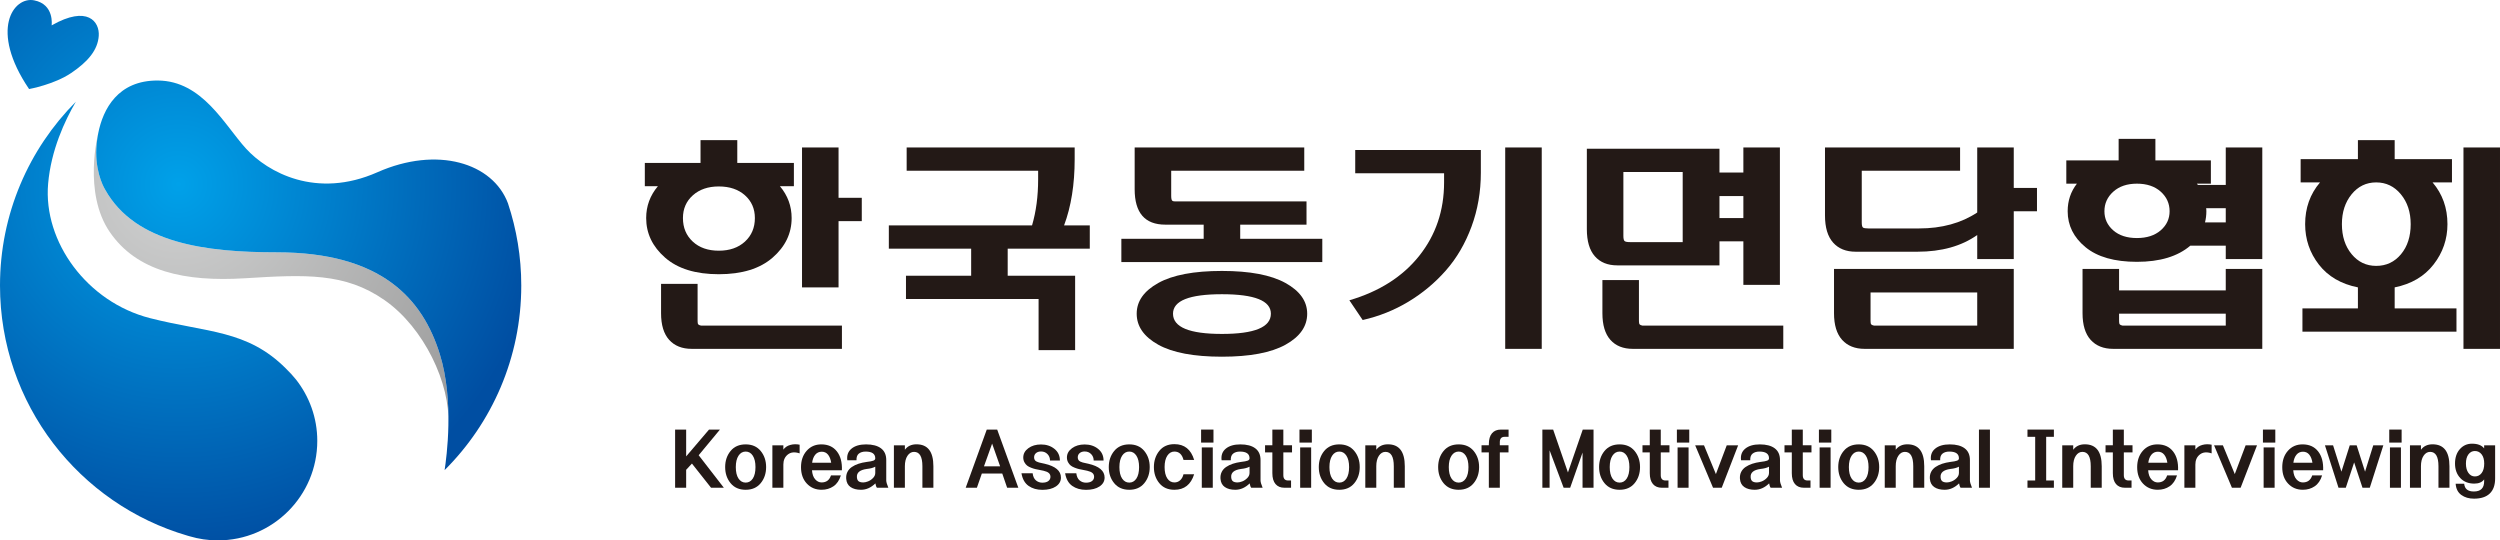 <?xml version="1.0" encoding="UTF-8"?>
<svg id="Layer_2" data-name="Layer 2" xmlns="http://www.w3.org/2000/svg" xmlns:xlink="http://www.w3.org/1999/xlink" viewBox="0 0 685.65 148.21">
  <defs>
    <style>
      .cls-1 {
        fill: url(#radial-gradient-4);
      }

      .cls-2 {
        fill: url(#radial-gradient);
      }

      .cls-3 {
        fill: #e60013;
      }

      .cls-4 {
        fill: #231916;
      }

      .cls-5 {
        fill: url(#radial-gradient-2);
      }

      .cls-6 {
        fill: url(#radial-gradient-3);
      }
    </style>
    <radialGradient id="radial-gradient" cx="48.94" cy="50.538" fx="48.94" fy="50.538" r="101.113" gradientUnits="userSpaceOnUse">
      <stop offset="0" stop-color="#00a1e9"/>
      <stop offset="1" stop-color="#004ea2"/>
    </radialGradient>
    <radialGradient id="radial-gradient-2" cx="48.939" cy="50.539" fx="48.939" fy="50.539" r="101.112" xlink:href="#radial-gradient"/>
    <radialGradient id="radial-gradient-3" cx="48.939" cy="50.537" fx="48.939" fy="50.537" r="101.111" gradientUnits="userSpaceOnUse">
      <stop offset="0" stop-color="#d1d2d2"/>
      <stop offset="1" stop-color="#999"/>
    </radialGradient>
    <radialGradient id="radial-gradient-4" cx="48.939" cy="50.538" fx="48.939" fy="50.538" r="101.111" xlink:href="#radial-gradient"/>
  </defs>
  <g id="_·_ÀÌ_î_1" data-name="·¹ÀÌ¾î_1">
    <path class="cls-3" d="m81.201,104.118c-.859-1.096-1.799-2.117-2.813-3.07.938.938,1.876,1.943,2.813,3.07Z"/>
    <g>
      <path class="cls-2" d="m14.16,6.962S14.986,1.189,9.349.089s-12.372,8.111-1.375,24.332c0,0,6.873-1.238,11.547-4.4,4.674-3.162,7.287-6.323,7.561-10.172.275-3.849-3.024-8.523-12.922-2.887Z"/>
      <path class="cls-3" d="m52.035,147.089c-.186-.053-.372-.103-.557-.158.184.059.372.104.557.158Z"/>
      <path class="cls-5" d="m81.201,104.118c-.937-1.127-1.875-2.133-2.813-3.07-10.653-10.648-21.59-9.787-37.285-13.805-17.183-4.402-29.28-20.896-27.906-36.842.793-9.206,4.56-17.293,7.607-22.501C7.948,40.824,0,58.636,0,78.307c0,32.531,21.739,59.969,51.478,68.623.185.055.371.105.557.158,2.443.719,5.02,1.121,7.694,1.121,15.07,0,27.288-12.219,27.288-27.289,0-6.344-2.185-12.166-5.815-16.803Z"/>
      <path class="cls-6" d="m30.106,63.632c7.423,10.826,20.517,13.713,37.116,12.682,16.599-1.031,27.39-1.547,38.215,5.98,10.826,7.525,18.155,22.955,17.51,34.279,0,0,.011-.027.03-.07.102-5.893-.359-12.949-2.35-19.363-4.716-15.193-15.989-27.94-44.745-27.94-19.383,0-38.765-2.441-47.013-17.149,0,0-2.475-3.849-2.475-10.172,0-1.472.151-3.341.545-5.334l-.006-.002s-4.251,16.265,3.173,27.09Z"/>
      <path class="cls-1" d="m121.94,128.936c12.986-12.941,21.024-30.846,21.024-50.629,0-7.877-1.293-15.447-3.646-22.533-4.151-11.12-19.417-15.79-35.807-8.535-16.771,7.423-30.105,0-36.016-6.461-5.911-6.461-11.959-18.608-24.194-18.695-10.996-.079-15.061,7.889-16.363,14.46-.394,1.993-.545,3.863-.545,5.334,0,6.324,2.475,10.172,2.475,10.172,8.248,14.709,27.63,17.149,47.013,17.149,28.756,0,40.029,12.747,44.745,27.94,1.991,6.414,2.452,13.471,2.35,19.363-.103,5.973-.784,10.748-1.037,12.434Z"/>
    </g>
    <g>
      <path class="cls-4" d="m217.114,59.807c0,4.209-1.742,7.829-5.226,10.858-3.484,3.03-8.402,4.544-14.752,4.544s-11.257-1.514-14.721-4.544c-3.463-3.029-5.196-6.649-5.196-10.858,0-3.284,1.072-6.197,3.217-8.742h-3.587v-6.383h15.277v-6.244h10.081v6.244h15.525v6.383h-3.834c2.143,2.544,3.216,5.458,3.216,8.742Zm13.794,35.869h-41.195c-2.639,0-4.701-.82-6.185-2.461-1.484-1.643-2.227-4.084-2.227-7.32v-8.049h10.02v9.92c0,.418.02.729.062.94.04.207.175.357.402.449.227.092.381.139.464.139h38.658v6.383Zm-23.876-35.869c0-2.543-.907-4.625-2.721-6.244-1.815-1.619-4.206-2.428-7.175-2.428-2.928,0-5.298.81-7.113,2.428-1.814,1.62-2.721,3.701-2.721,6.244,0,2.636.897,4.787,2.691,6.453,1.793,1.664,4.175,2.497,7.143,2.497s5.36-.833,7.175-2.497c1.814-1.666,2.721-3.817,2.721-6.453Zm29.319.832h-6.371v18.177h-10.02v-38.367h10.02v13.807h6.371v6.383Z"/>
      <path class="cls-4" d="m294.864,96.024h-10.02v-14.014h-36.37v-6.383h17.876v-7.426h-22.577v-6.383h39.277c1.113-3.792,1.67-8.002,1.67-12.627v-2.359h-36.06v-6.382h46.08v3.191c0,6.938-.969,12.998-2.907,18.177h7.052v6.383h-22.515v7.426h18.494v20.397Z"/>
      <path class="cls-4" d="m362.654,71.88h-55.111v-6.383h22.577v-3.885h-10.516c-5.608,0-8.412-3.237-8.412-9.714v-11.447h46.515v6.382h-36.494v6.869c0,.416.03.74.092.971.062.232.164.382.309.451.144.069.329.104.557.104h36.154v6.383h-18.186v3.885h22.514v6.383Zm-4.143,14.154c0,3.469-1.98,6.303-5.938,8.5-3.959,2.195-9.773,3.295-17.443,3.295-7.711,0-13.536-1.1-17.474-3.295-3.938-2.197-5.906-5.031-5.906-8.5,0-3.424,1.979-6.232,5.937-8.43,3.958-2.195,9.773-3.297,17.442-3.297,7.628,0,13.432,1.102,17.411,3.297,3.978,2.197,5.971,5.006,5.971,8.43Zm-9.959,0c0-3.562-4.475-5.342-13.422-5.342s-13.422,1.779-13.422,5.342c0,3.699,4.474,5.549,13.422,5.549s13.422-1.85,13.422-5.549Z"/>
      <path class="cls-4" d="m406.138,47.319c0,5.273-.857,10.223-2.568,14.848-1.711,4.626-4.051,8.628-7.019,12.004-2.969,3.376-6.393,6.233-10.268,8.567-3.877,2.336-8.062,4.014-12.557,5.029l-3.649-5.41c8.205-2.404,14.586-6.463,19.145-12.176,4.555-5.713,6.832-12.43,6.832-20.155v-2.498h-24.369v-6.383h34.453v6.175Zm16.699,48.358h-10.019v-55.226h10.019v55.226Z"/>
      <path class="cls-4" d="m471.578,72.782h-28.021c-2.639,0-4.691-.833-6.154-2.498-1.463-1.665-2.195-4.139-2.195-7.424v-22.064h36.371v6.522h6.557v-6.868h10.019v37.673h-10.019v-11.934h-6.557v6.592Zm17.504,22.895h-41.256c-2.641,0-4.693-.82-6.156-2.461-1.463-1.643-2.195-4.084-2.195-7.32v-9.088h10.019v10.959c0,.418.022.729.065.94.039.207.174.357.4.449.226.092.381.139.463.139h38.66v6.383Zm-27.588-29.278v-19.218h-16.267v17.485c0,.786.113,1.271.342,1.457.225.185.711.276,1.451.276h14.475Zm16.641-12.627h-6.557v6.036h6.557v-6.036Z"/>
      <path class="cls-4" d="m558.665,57.934h-6.371v13.114h-10.021v-6.592c-4.33,3.053-9.793,4.58-16.391,4.58h-16.947c-2.639,0-4.699-.834-6.185-2.498-1.482-1.666-2.227-4.139-2.227-7.424v-18.663h37.051v6.382h-26.969v14.154c0,.788.113,1.261.342,1.422.225.163.709.243,1.453.243h13.916c6.227,0,11.545-1.457,15.957-4.371v-17.831h10.021v11.101h6.371v6.382Zm-6.371,37.743h-40.887c-2.639,0-4.699-.82-6.184-2.461-1.484-1.643-2.227-4.084-2.227-7.32v-12.143h49.297v21.924Zm-10.021-6.383v-9.088h-29.256v7.56c0,.418.019.729.062.94.039.207.176.357.402.449.225.092.381.139.465.139h28.326Z"/>
      <path class="cls-4" d="m606.355,50.371h-3.836c.041.047.103.116.186.208l.063.139h7.67v-10.268h10.019v30.597h-10.019v-3.678h-9.711c-3.465,2.961-8.352,4.44-14.658,4.44-6.146,0-10.848-1.341-14.105-4.024-3.256-2.682-4.885-5.967-4.885-9.852,0-2.868.846-5.388,2.535-7.562h-2.906v-6.382h14.35v-5.898h10.082v5.898h15.217v6.382Zm14.101,45.305h-40.885c-2.639,0-4.701-.82-6.184-2.461-1.486-1.643-2.229-4.084-2.229-7.32v-12.143h10.02v5.898h29.258v-5.898h10.019v21.924Zm-25.422-37.743c0-2.126-.814-3.919-2.441-5.376-1.631-1.457-3.805-2.186-6.525-2.186-2.682,0-4.838.729-6.465,2.186-1.629,1.457-2.443,3.25-2.443,5.376,0,2.082.805,3.828,2.412,5.239,1.607,1.411,3.773,2.115,6.496,2.115s4.894-.704,6.525-2.115c1.627-1.411,2.441-3.157,2.441-5.239Zm15.402,31.36v-3.26h-29.258v1.732c0,.418.021.729.062.94.041.207.174.357.402.449.227.092.381.139.463.139h28.33Zm-5.318-31.36c0,1.065-.125,2.082-.373,3.053h5.691v-3.885h-5.383c.043.185.064.462.064.832Z"/>
      <path class="cls-4" d="m673.712,90.96h-42.246v-6.383h15.215v-5.76c-4.619-.924-8.186-3.006-10.699-6.243-2.518-3.237-3.773-6.939-3.773-11.102,0-4.439,1.361-8.256,4.082-11.447h-5.318v-6.383h15.709v-5.204h10.082v5.204h15.713v6.383h-5.32c2.721,3.191,4.082,7.007,4.082,11.447,0,4.118-1.268,7.806-3.805,11.068-2.535,3.26-6.092,5.353-10.67,6.277v5.76h16.949v6.383Zm-12.557-29.488c0-3.283-.898-6.012-2.691-8.186-1.793-2.173-4.051-3.26-6.771-3.26s-4.971,1.087-6.744,3.26c-1.771,2.175-2.658,4.904-2.658,8.186,0,3.332.887,6.072,2.658,8.222,1.773,2.15,4.021,3.227,6.744,3.227,2.762,0,5.029-1.063,6.803-3.191,1.772-2.127,2.66-4.88,2.66-8.257Zm24.494,34.205h-10.019v-55.226h10.019v55.226Z"/>
    </g>
    <g>
      <path class="cls-4" d="m191.62,124.85l6.902,8.918h-3.508l-5.244-6.631-1.583,1.711v4.92h-3.031v-15.953h3.031v7.355l6.273-7.355h2.994l-5.835,7.035Z"/>
      <path class="cls-4" d="m208.627,123.684c.992,1.205,1.488,2.678,1.488,4.418s-.496,3.211-1.488,4.416c-.991,1.205-2.364,1.809-4.118,1.809-1.767,0-3.146-.604-4.137-1.809-.992-1.205-1.488-2.678-1.488-4.416s.496-3.213,1.488-4.418c.991-1.205,2.37-1.807,4.137-1.807,1.754,0,3.127.602,4.118,1.807Zm-1.43,4.418c0-1.326-.245-2.367-.733-3.123-.49-.756-1.142-1.133-1.955-1.133s-1.468.377-1.964,1.133c-.495.756-.743,1.797-.743,3.123,0,1.353.248,2.402.743,3.144.496.74,1.15,1.111,1.964,1.111s1.465-.371,1.955-1.111c.489-.742.733-1.791.733-3.144Z"/>
      <path class="cls-4" d="m219.306,121.964v2.375c-1.334-.443-2.413-.34-3.232.309s-1.23,1.565-1.23,2.748v6.373h-3.012v-11.633h3.012v1.176c.445-.629,1.078-1.057,1.898-1.283.82-.229,1.674-.25,2.564-.065Z"/>
      <path class="cls-4" d="m230.897,128.977h-8.199c.077,1.084.369,1.912.877,2.482s1.093.855,1.754.855c1.297,0,2.155-.643,2.574-1.926h2.707c-.419,1.355-1.096,2.348-2.03,2.982-.934.635-2.018.955-3.251.955-1.64,0-2.991-.568-4.051-1.701-1.061-1.135-1.593-2.629-1.593-4.482,0-1.84.518-3.342,1.554-4.512,1.036-1.168,2.374-1.754,4.013-1.754,1.843,0,3.267.643,4.271,1.926,1.004,1.283,1.461,3.008,1.373,5.174Zm-2.936-2.074c-.14-.926-.426-1.66-.858-2.201-.432-.543-1.01-.815-1.735-.815-.737,0-1.332.275-1.783.824-.451.549-.734,1.279-.848,2.191h5.224Z"/>
      <path class="cls-4" d="m243.634,133.768h-3.127c-.191-.24-.331-.641-.419-1.197-1.195,1.168-2.511,1.756-3.947,1.756-1.195,0-2.151-.252-2.87-.752-.717-.498-1.115-1.252-1.191-2.264-.051-.699.06-1.324.334-1.873.273-.549.68-1.004,1.22-1.369.54-.363,1.143-.656,1.811-.877.667-.221,1.414-.389,2.24-.502.89-.1,1.506-.217,1.85-.353.343-.137.515-.346.515-.631,0-1.24-.877-1.859-2.631-1.859-.788,0-1.414.189-1.878.566-.464.377-.676.986-.639,1.828h-2.516c-.179-1.355.206-2.422,1.153-3.197.946-.777,2.278-1.166,3.994-1.166,1.767,0,3.13.359,4.089,1.08.96.721,1.44,1.793,1.44,3.219v5.603c0,.399.19,1.061.572,1.988Zm-3.584-4.062v-1.711c-.573.312-1.347.52-2.326.619-.954.129-1.656.383-2.107.76-.451.377-.652.889-.601,1.529.039.527.201.895.487,1.102.286.207.702.311,1.249.311.382,0,.82-.096,1.316-.289.496-.193.95-.5,1.363-.92.413-.42.62-.889.62-1.4Z"/>
      <path class="cls-4" d="m255.988,133.768h-3.012v-5.902c0-2.623-.763-3.936-2.289-3.936-.724,0-1.325.357-1.802,1.07-.476.713-.714,1.668-.714,2.865v5.902h-3.012v-11.633h3.012v1.217c.737-.996,1.799-1.496,3.184-1.496,3.089,0,4.633,2.004,4.633,6.01v5.902Z"/>
      <path class="cls-4" d="m279.287,133.768h-3.069l-1.335-3.891h-5.605l-1.354,3.891h-3.07l5.778-15.953h2.859l5.796,15.953Zm-4.995-5.881l-2.193-6.223-2.23,6.223h4.423Z"/>
      <path class="cls-4" d="m290.976,130.967c0,1.014-.465,1.828-1.392,2.449-.929.619-2.161.93-3.7.93-1.5,0-2.764-.363-3.794-1.09-1.03-.728-1.678-1.883-1.945-3.467h3.069c.102.887.4,1.537.896,1.959.496.418,1.08.629,1.754.629.724,0,1.277-.148,1.659-.449.381-.299.572-.682.572-1.152,0-.43-.146-.773-.438-1.037-.292-.266-.775-.475-1.449-.633-.166-.041-.496-.109-.992-.203-.496-.092-.906-.174-1.23-.246-.324-.07-.718-.195-1.182-.375-.464-.178-.836-.377-1.115-.598-.28-.221-.524-.523-.735-.908-.209-.385-.314-.82-.314-1.305,0-1.014.463-1.861,1.392-2.545.927-.685,2.085-1.027,3.47-1.027,1.461,0,2.691.402,3.689,1.209.998.805,1.497,1.871,1.497,3.195h-2.708c0-.697-.232-1.285-.696-1.762-.464-.478-1.052-.719-1.763-.719-.585,0-1.048.152-1.392.451-.344.299-.516.684-.516,1.154,0,.27.057.504.172.705.114.199.289.353.524.461.235.105.451.189.648.244.197.059.467.119.81.184.343.065.584.115.725.16,2.987.684,4.481,1.945,4.481,3.785Z"/>
      <path class="cls-4" d="m302.949,130.967c0,1.014-.465,1.828-1.392,2.449-.929.619-2.161.93-3.7.93-1.499,0-2.764-.363-3.793-1.09-1.03-.728-1.678-1.883-1.945-3.467h3.069c.101.887.4,1.537.896,1.959.496.418,1.08.629,1.754.629.724,0,1.277-.148,1.659-.449.381-.299.572-.682.572-1.152,0-.43-.146-.773-.438-1.037-.292-.266-.776-.475-1.449-.633-.166-.041-.496-.109-.992-.203-.496-.092-.906-.174-1.23-.246-.324-.07-.718-.195-1.182-.375-.464-.178-.836-.377-1.115-.598-.28-.221-.524-.523-.735-.908-.209-.385-.314-.82-.314-1.305,0-1.014.463-1.861,1.392-2.545.927-.685,2.085-1.027,3.47-1.027,1.461,0,2.691.402,3.689,1.209.998.805,1.498,1.871,1.498,3.195h-2.708c0-.697-.232-1.285-.696-1.762-.464-.478-1.052-.719-1.763-.719-.585,0-1.048.152-1.392.451-.344.299-.516.684-.516,1.154,0,.27.057.504.172.705.114.199.289.353.524.461.235.105.451.189.648.244.198.059.467.119.811.184.343.065.585.115.725.16,2.986.684,4.48,1.945,4.48,3.785Z"/>
      <path class="cls-4" d="m313.835,123.684c.992,1.205,1.488,2.678,1.488,4.418s-.496,3.211-1.488,4.416c-.992,1.205-2.364,1.809-4.118,1.809-1.767,0-3.146-.604-4.137-1.809-.991-1.205-1.487-2.678-1.487-4.416s.496-3.213,1.487-4.418c.991-1.205,2.371-1.807,4.137-1.807,1.754,0,3.126.602,4.118,1.807Zm-1.43,4.418c0-1.326-.245-2.367-.734-3.123-.49-.756-1.141-1.133-1.955-1.133s-1.468.377-1.964,1.133c-.495.756-.744,1.797-.744,3.123,0,1.353.249,2.402.744,3.144.496.74,1.15,1.111,1.964,1.111s1.465-.371,1.955-1.111c.489-.742.734-1.791.734-3.144Z"/>
      <path class="cls-4" d="m327.506,130.071c-.89,2.834-2.695,4.256-5.415,4.256-1.767,0-3.146-.604-4.137-1.809-.991-1.205-1.487-2.678-1.487-4.416s.496-3.223,1.487-4.449c.991-1.225,2.371-1.84,4.137-1.84,2.746,0,4.551,1.439,5.415,4.32h-2.917c-.394-1.523-1.227-2.287-2.498-2.287-.788,0-1.433.373-1.935,1.121-.502.75-.753,1.793-.753,3.135,0,1.324.244,2.359.734,3.1.489.744,1.141,1.113,1.954,1.113.61,0,1.135-.195,1.573-.59.439-.391.747-.943.925-1.654h2.917Z"/>
      <path class="cls-4" d="m332.807,121.385h-3.394v-3.57h3.394v3.57Zm-.191,12.383h-3.013v-11.057h3.013v11.057Z"/>
      <path class="cls-4" d="m346.286,133.768h-3.127c-.191-.24-.331-.641-.42-1.197-1.195,1.168-2.51,1.756-3.947,1.756-1.195,0-2.151-.252-2.87-.752-.718-.498-1.115-1.252-1.191-2.264-.051-.699.061-1.324.333-1.873.273-.549.68-1.004,1.22-1.369.541-.363,1.144-.656,1.812-.877.667-.221,1.413-.389,2.24-.502.89-.1,1.506-.217,1.849-.353.343-.137.516-.346.516-.631,0-1.24-.877-1.859-2.631-1.859-.789,0-1.415.189-1.878.566-.464.377-.677.986-.639,1.828h-2.517c-.179-1.355.207-2.422,1.154-3.197.946-.777,2.278-1.166,3.994-1.166,1.766,0,3.13.359,4.089,1.08.96.721,1.44,1.793,1.44,3.219v5.603c0,.399.19,1.061.572,1.988Zm-3.585-4.062v-1.711c-.573.312-1.348.52-2.326.619-.954.129-1.656.383-2.107.76-.451.377-.652.889-.601,1.529.038.527.201.895.486,1.102.286.207.703.311,1.248.311.382,0,.82-.096,1.316-.289.495-.193.95-.5,1.363-.92s.62-.889.62-1.4Z"/>
      <path class="cls-4" d="m354.351,124.081h-2.383v6.244c0,.969.438,1.455,1.314,1.455h.801v1.988h-1.83c-1.042,0-1.852-.338-2.431-1.014-.578-.68-.868-1.672-.868-2.984v-5.69h-2.002v-1.969h2.002v-4.297h3.013v4.297h2.383v1.969Z"/>
      <path class="cls-4" d="m359.785,121.385h-3.392v-3.57h3.392v3.57Zm-.189,12.383h-3.013v-11.057h3.013v11.057Z"/>
      <path class="cls-4" d="m371.435,123.684c.992,1.205,1.486,2.678,1.486,4.418s-.494,3.211-1.486,4.416c-.99,1.205-2.363,1.809-4.117,1.809-1.768,0-3.146-.604-4.139-1.809-.99-1.205-1.486-2.678-1.486-4.416s.496-3.213,1.486-4.418c.992-1.205,2.371-1.807,4.139-1.807,1.754,0,3.127.602,4.117,1.807Zm-1.43,4.418c0-1.326-.246-2.367-.734-3.123-.488-.756-1.139-1.133-1.953-1.133s-1.469.377-1.963,1.133c-.496.756-.744,1.797-.744,3.123,0,1.353.248,2.402.744,3.144.494.74,1.148,1.111,1.963,1.111s1.465-.371,1.953-1.111c.488-.742.734-1.791.734-3.144Z"/>
      <path class="cls-4" d="m385.279,133.768h-3.016v-5.902c0-2.623-.762-3.936-2.287-3.936-.725,0-1.324.357-1.801,1.07-.477.713-.715,1.668-.715,2.865v5.902h-3.012v-11.633h3.012v1.217c.736-.996,1.797-1.496,3.184-1.496,3.09,0,4.635,2.004,4.635,6.01v5.902Z"/>
      <path class="cls-4" d="m404.171,123.684c.992,1.205,1.486,2.678,1.486,4.418s-.494,3.211-1.486,4.416c-.99,1.205-2.363,1.809-4.117,1.809-1.768,0-3.146-.604-4.139-1.809s-1.488-2.678-1.488-4.416.496-3.213,1.488-4.418,2.371-1.807,4.139-1.807c1.754,0,3.127.602,4.117,1.807Zm-1.432,4.418c0-1.326-.244-2.367-.732-3.123-.49-.756-1.141-1.133-1.953-1.133s-1.471.377-1.965,1.133c-.496.756-.744,1.797-.744,3.123,0,1.353.248,2.402.744,3.144.494.74,1.15,1.111,1.965,1.111s1.463-.371,1.953-1.111c.488-.742.732-1.791.732-3.144Z"/>
      <path class="cls-4" d="m413.724,124.081h-2.383v9.688h-3.012v-9.688h-2.004v-1.969h2.004v-.299c0-1.312.287-2.307.865-2.984.578-.676,1.389-1.014,2.432-1.014h2.117v1.986h-1.088c-.877,0-1.314.486-1.314,1.457v.853h2.383v1.969Z"/>
      <path class="cls-4" d="m437.042,133.768h-3.014v-9.647l-3.394,9.647h-1.791l-3.851-10.264v10.264h-1.982v-15.953h2.955l4.061,11.762,4.06-11.762h2.957v15.953Z"/>
      <path class="cls-4" d="m448.31,123.684c.992,1.205,1.486,2.678,1.486,4.418s-.494,3.211-1.486,4.416c-.99,1.205-2.363,1.809-4.117,1.809-1.768,0-3.146-.604-4.139-1.809-.99-1.205-1.486-2.678-1.486-4.416s.496-3.213,1.486-4.418c.992-1.205,2.371-1.807,4.139-1.807,1.754,0,3.127.602,4.117,1.807Zm-1.43,4.418c0-1.326-.246-2.367-.734-3.123-.488-.756-1.141-1.133-1.953-1.133s-1.469.377-1.963,1.133c-.498.756-.746,1.797-.746,3.123,0,1.353.248,2.402.746,3.144.494.74,1.148,1.111,1.963,1.111s1.465-.371,1.953-1.111c.488-.742.734-1.791.734-3.144Z"/>
      <path class="cls-4" d="m457.863,124.081h-2.383v6.244c0,.969.439,1.455,1.314,1.455h.801v1.988h-1.83c-1.041,0-1.852-.338-2.43-1.014-.578-.68-.867-1.672-.867-2.984v-5.69h-2.002v-1.969h2.002v-4.297h3.012v4.297h2.383v1.969Z"/>
      <path class="cls-4" d="m463.296,121.385h-3.393v-3.57h3.393v3.57Zm-.189,12.383h-3.014v-11.057h3.014v11.057Z"/>
      <path class="cls-4" d="m476.701,122.135l-4.498,11.633h-2.385l-4.898-11.633h2.42l3.262,7.891,2.973-7.891h3.127Z"/>
      <path class="cls-4" d="m488.751,133.768h-3.127c-.191-.24-.33-.641-.42-1.197-1.195,1.168-2.51,1.756-3.945,1.756-1.195,0-2.152-.252-2.869-.752-.719-.498-1.117-1.252-1.193-2.264-.051-.699.06-1.324.334-1.873.273-.549.68-1.004,1.221-1.369.541-.363,1.145-.656,1.811-.877.668-.221,1.414-.389,2.242-.502.889-.1,1.506-.217,1.848-.353.344-.137.516-.346.516-.631,0-1.24-.877-1.859-2.631-1.859-.789,0-1.414.189-1.879.566-.465.377-.676.986-.639,1.828h-2.518c-.178-1.355.207-2.422,1.154-3.197.947-.777,2.279-1.166,3.994-1.166,1.768,0,3.131.359,4.09,1.08.959.721,1.439,1.793,1.439,3.219v5.603c0,.399.191,1.061.572,1.988Zm-3.584-4.062v-1.711c-.572.312-1.348.52-2.326.619-.953.129-1.656.383-2.107.76-.451.377-.65.889-.6,1.529.037.527.199.895.484,1.102.287.207.703.311,1.25.311.381,0,.82-.096,1.315-.289.496-.193.951-.5,1.365-.92.412-.42.619-.889.619-1.4Z"/>
      <path class="cls-4" d="m496.816,124.081h-2.383v6.244c0,.969.437,1.455,1.314,1.455h.801v1.988h-1.83c-1.043,0-1.853-.338-2.432-1.014-.578-.68-.867-1.672-.867-2.984v-5.69h-2.002v-1.969h2.002v-4.297h3.014v4.297h2.383v1.969Z"/>
      <path class="cls-4" d="m502.249,121.385h-3.393v-3.57h3.393v3.57Zm-.191,12.383h-3.012v-11.057h3.012v11.057Z"/>
      <path class="cls-4" d="m513.9,123.684c.992,1.205,1.486,2.678,1.486,4.418s-.494,3.211-1.486,4.416c-.992,1.205-2.363,1.809-4.119,1.809-1.766,0-3.144-.604-4.137-1.809s-1.488-2.678-1.488-4.416.496-3.213,1.488-4.418,2.371-1.807,4.137-1.807c1.756,0,3.127.602,4.119,1.807Zm-1.432,4.418c0-1.326-.244-2.367-.732-3.123-.49-.756-1.141-1.133-1.955-1.133s-1.469.377-1.963,1.133c-.496.756-.744,1.797-.744,3.123,0,1.353.248,2.402.744,3.144.494.74,1.15,1.111,1.963,1.111s1.465-.371,1.955-1.111c.488-.742.732-1.791.732-3.144Z"/>
      <path class="cls-4" d="m527.742,133.768h-3.014v-5.902c0-2.623-.762-3.936-2.287-3.936-.727,0-1.324.357-1.801,1.07-.479.713-.717,1.668-.717,2.865v5.902h-3.012v-11.633h3.012v1.217c.736-.996,1.799-1.496,3.184-1.496,3.09,0,4.635,2.004,4.635,6.01v5.902Z"/>
      <path class="cls-4" d="m540.839,133.768h-3.125c-.191-.24-.332-.641-.42-1.197-1.195,1.168-2.512,1.756-3.947,1.756-1.195,0-2.152-.252-2.869-.752-.717-.498-1.115-1.252-1.191-2.264-.051-.699.061-1.324.334-1.873.273-.549.68-1.004,1.221-1.369.539-.363,1.144-.656,1.81-.877.666-.221,1.414-.389,2.24-.502.891-.1,1.506-.217,1.85-.353.344-.137.514-.346.514-.631,0-1.24-.875-1.859-2.631-1.859-.787,0-1.414.189-1.877.566-.465.377-.678.986-.639,1.828h-2.518c-.178-1.355.205-2.422,1.152-3.197.947-.777,2.281-1.166,3.996-1.166,1.768,0,3.131.359,4.09,1.08.959.721,1.439,1.793,1.439,3.219v5.603c0,.399.191,1.061.57,1.988Zm-3.584-4.062v-1.711c-.572.312-1.346.52-2.326.619-.951.129-1.656.383-2.107.76-.451.377-.65.889-.598,1.529.037.527.199.895.484,1.102.287.207.701.311,1.25.311.381,0,.82-.096,1.314-.289.496-.193.951-.5,1.365-.92.412-.42.617-.889.617-1.4Z"/>
      <path class="cls-4" d="m545.759,133.768h-3.012v-15.953h3.012v15.953Z"/>
      <path class="cls-4" d="m563.3,133.768h-7.244v-1.988h2.115v-11.978h-2.115v-1.986h7.244v1.986h-2.117v11.978h2.117v1.988Z"/>
      <path class="cls-4" d="m576.419,133.768h-3.014v-5.902c0-2.623-.762-3.936-2.289-3.936-.725,0-1.324.357-1.801,1.07s-.715,1.668-.715,2.865v5.902h-3.012v-11.633h3.012v1.217c.736-.996,1.799-1.496,3.183-1.496,3.09,0,4.635,2.004,4.635,6.01v5.902Z"/>
      <path class="cls-4" d="m584.863,124.081h-2.381v6.244c0,.969.437,1.455,1.314,1.455h.799v1.988h-1.828c-1.043,0-1.854-.338-2.432-1.014-.578-.68-.867-1.672-.867-2.984v-5.69h-2.002v-1.969h2.002v-4.297h3.014v4.297h2.381v1.969Z"/>
      <path class="cls-4" d="m597.353,128.977h-8.199c.076,1.084.369,1.912.877,2.482.508.57,1.094.855,1.754.855,1.297,0,2.154-.643,2.574-1.926h2.707c-.418,1.355-1.096,2.348-2.031,2.982-.932.635-2.017.955-3.25.955-1.639,0-2.99-.568-4.053-1.701-1.06-1.135-1.592-2.629-1.592-4.482,0-1.84.518-3.342,1.555-4.512,1.037-1.168,2.373-1.754,4.014-1.754,1.842,0,3.268.643,4.269,1.926,1.006,1.283,1.463,3.008,1.375,5.174Zm-2.937-2.074c-.139-.926-.426-1.66-.857-2.201-.432-.543-1.01-.815-1.736-.815-.736,0-1.332.275-1.783.824-.449.549-.732,1.279-.846,2.191h5.223Z"/>
      <path class="cls-4" d="m606.562,121.964v2.375c-1.334-.443-2.41-.34-3.23.309s-1.23,1.565-1.23,2.748v6.373h-3.014v-11.633h3.014v1.176c.443-.629,1.076-1.057,1.896-1.283.82-.229,1.674-.25,2.564-.065Z"/>
      <path class="cls-4" d="m619.011,122.135l-4.498,11.633h-2.385l-4.898-11.633h2.42l3.262,7.891,2.973-7.891h3.127Z"/>
      <path class="cls-4" d="m624.025,121.385h-3.393v-3.57h3.393v3.57Zm-.189,12.383h-3.014v-11.057h3.014v11.057Z"/>
      <path class="cls-4" d="m637.144,128.977h-8.199c.076,1.084.369,1.912.879,2.482.506.57,1.092.855,1.752.855,1.297,0,2.154-.643,2.574-1.926h2.707c-.418,1.355-1.096,2.348-2.031,2.982-.932.635-2.016.955-3.25.955-1.639,0-2.99-.568-4.051-1.701-1.062-1.135-1.592-2.629-1.592-4.482,0-1.84.516-3.342,1.555-4.512,1.035-1.168,2.373-1.754,4.012-1.754,1.844,0,3.268.643,4.271,1.926,1.004,1.283,1.463,3.008,1.373,5.174Zm-2.935-2.074c-.141-.926-.428-1.66-.859-2.201-.432-.543-1.01-.815-1.734-.815-.738,0-1.332.275-1.783.824-.451.549-.734,1.279-.848,2.191h5.225Z"/>
      <path class="cls-4" d="m653.656,122.135l-3.717,11.633h-2.002l-2.289-6.949-2.289,6.949h-2l-3.719-11.633h2.23l2.289,7.226,2.287-7.226h1.889l2.307,7.226,2.248-7.226h2.766Z"/>
      <path class="cls-4" d="m658.669,121.385h-3.393v-3.57h3.393v3.57Zm-.189,12.383h-3.014v-11.057h3.014v11.057Z"/>
      <path class="cls-4" d="m671.787,133.768h-3.014v-5.902c0-2.623-.762-3.936-2.287-3.936-.725,0-1.324.357-1.801,1.07-.476.713-.715,1.668-.715,2.865v5.902h-3.014v-11.633h3.014v1.217c.736-.996,1.797-1.496,3.182-1.496,3.09,0,4.635,2.004,4.635,6.01v5.902Z"/>
      <path class="cls-4" d="m684.314,131.223c0,1.811-.49,3.188-1.467,4.127-.98.941-2.422,1.414-4.33,1.414-1.385,0-2.545-.34-3.479-1.018-.936-.676-1.451-1.701-1.553-3.068h2.344c.127,1.41,1.012,2.119,2.65,2.119,1.881,0,2.822-.93,2.822-2.781v-.535c-.56.77-1.461,1.154-2.707,1.154-1.603,0-2.883-.51-3.842-1.529-.961-1.02-1.441-2.342-1.441-3.969,0-1.637.441-2.957,1.326-3.955.883-.998,1.994-1.496,3.326-1.496,1.553,0,2.664.426,3.338,1.283v-.834h3.012v9.088Zm-2.992-4.086c0-1.068-.236-1.91-.707-2.521-.471-.613-1.086-.92-1.85-.92-.725,0-1.314.307-1.773.92-.457.611-.686,1.453-.686,2.521s.228,1.928.686,2.568c.459.641,1.049.963,1.773.963.764,0,1.379-.312,1.85-.93.471-.623.707-1.488.707-2.602Z"/>
    </g>
  </g>
</svg>